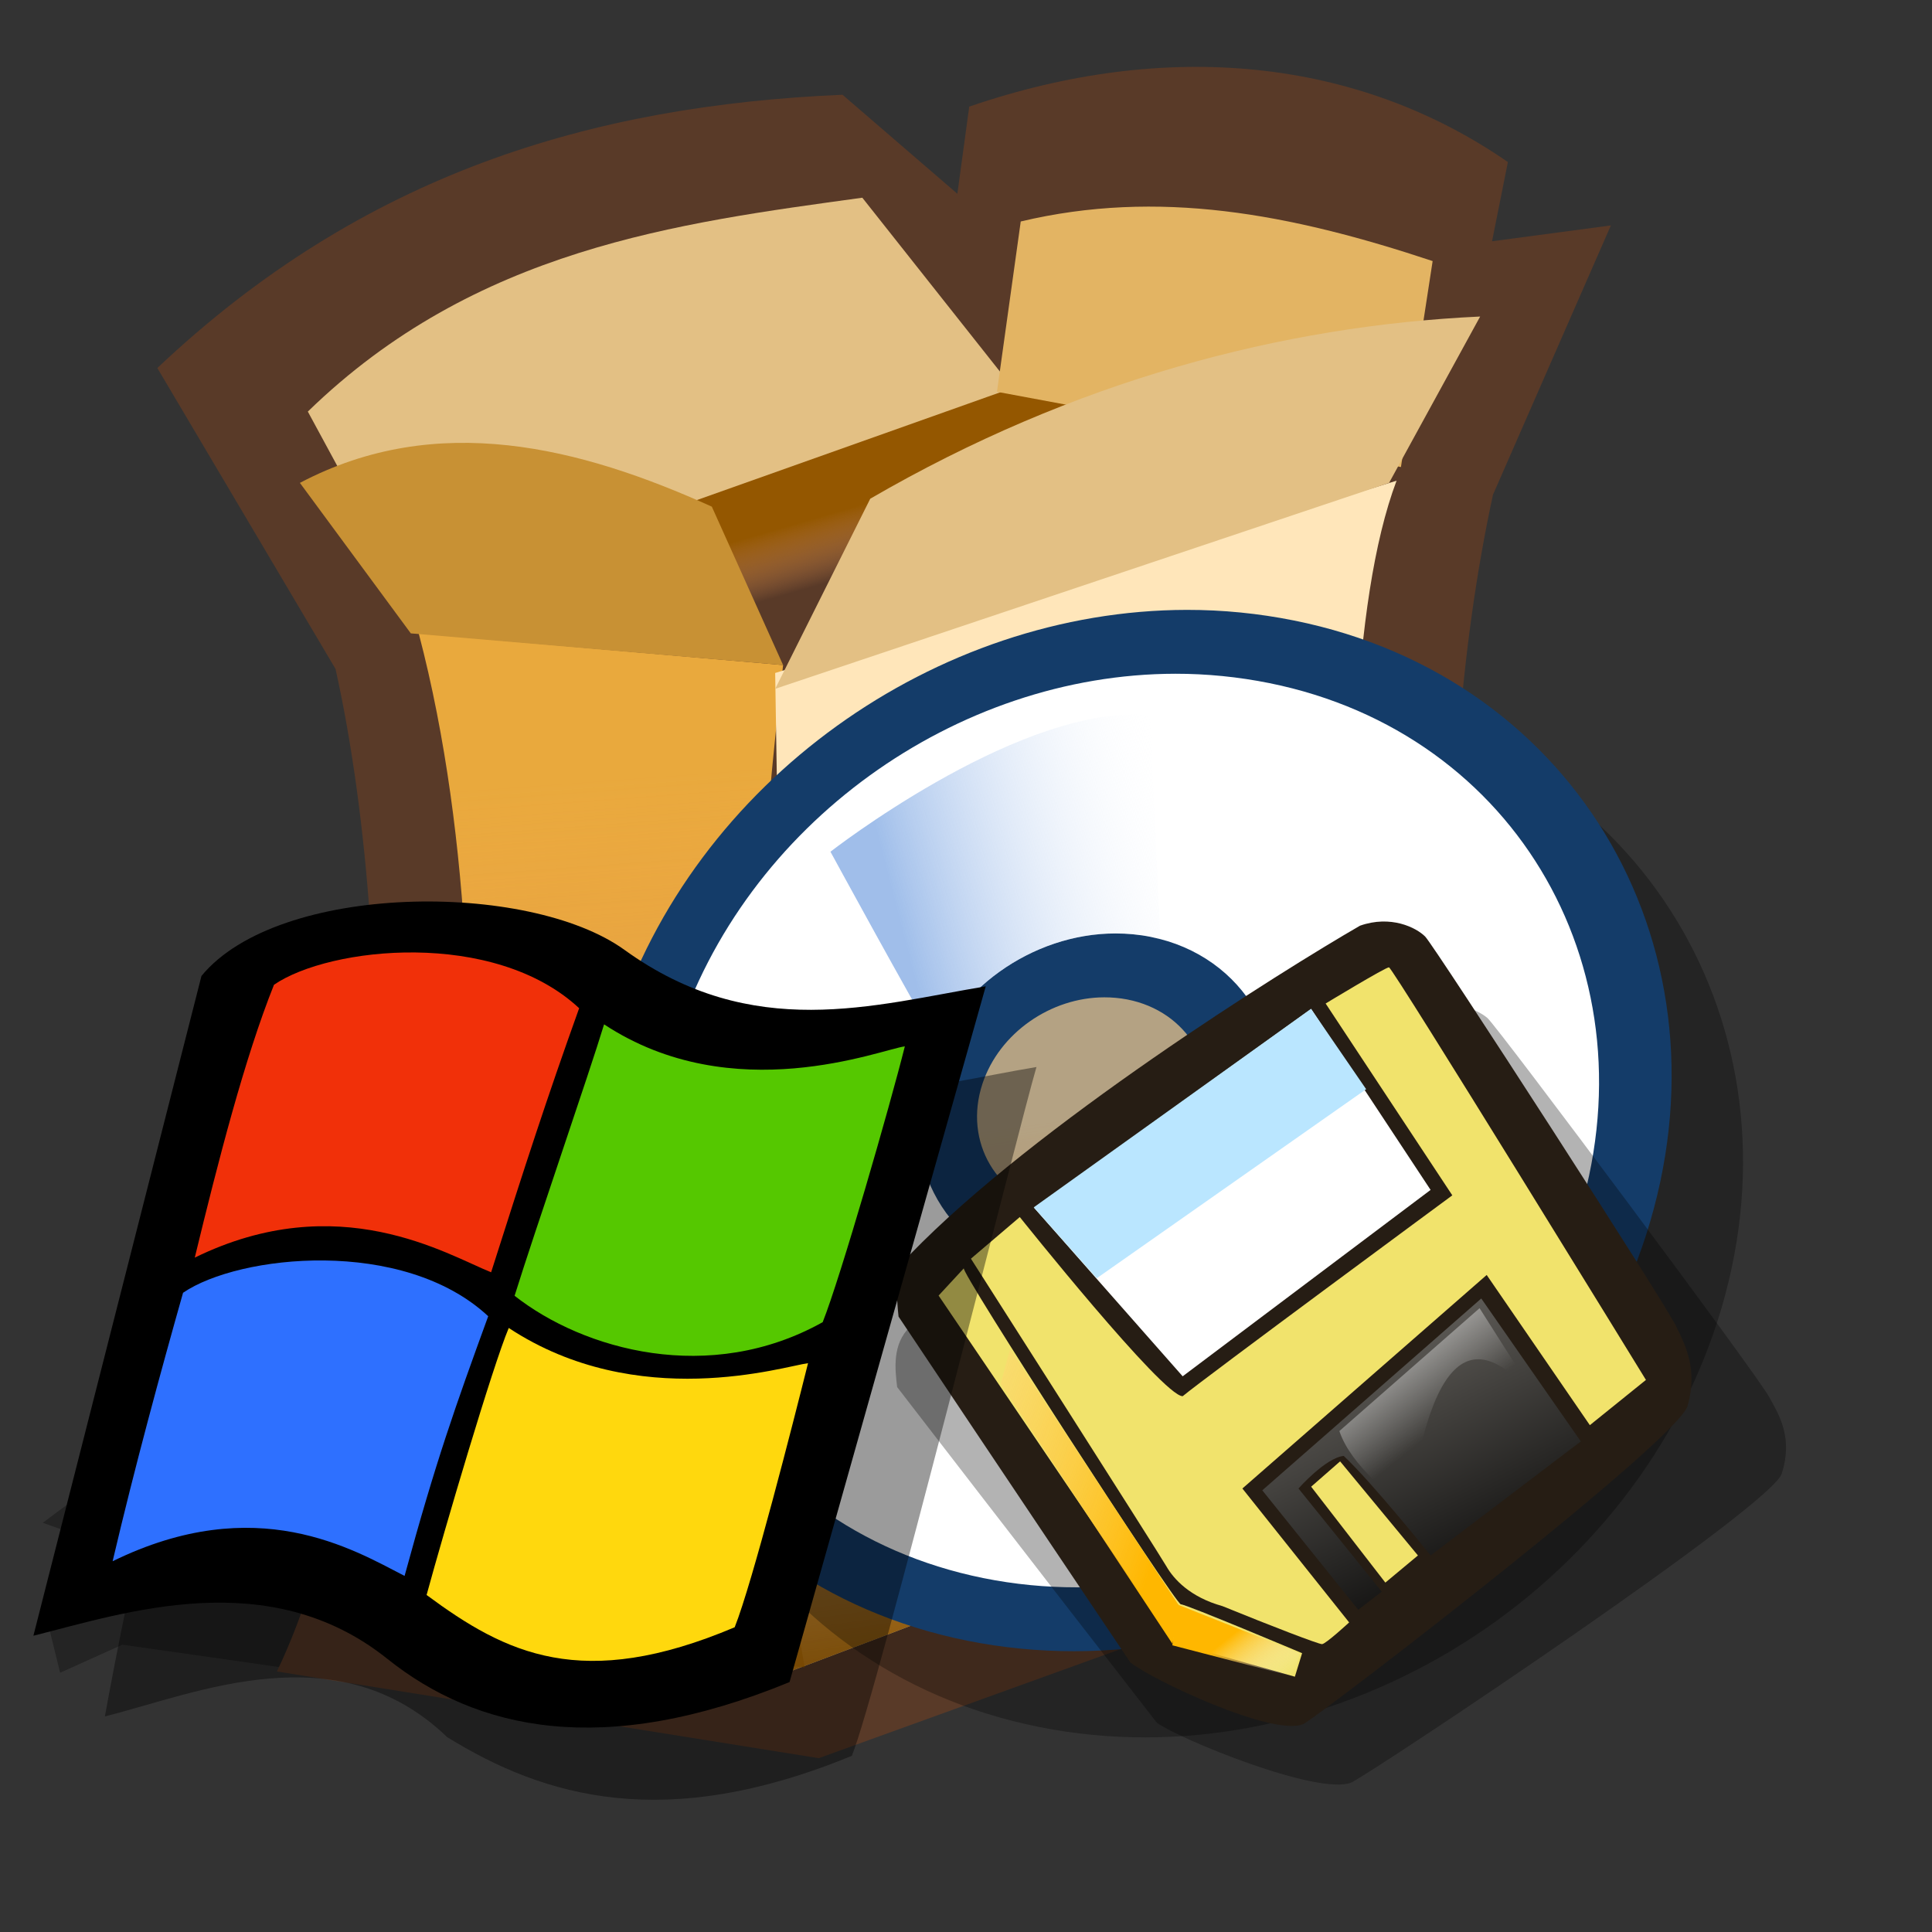 <?xml version="1.0" encoding="UTF-8" standalone="no"?>
<!-- Created with Sodipodi ("http://www.sodipodi.com/") -->
<svg
   xmlns:dc="http://purl.org/dc/elements/1.1/"
   xmlns:cc="http://creativecommons.org/ns#"
   xmlns:rdf="http://www.w3.org/1999/02/22-rdf-syntax-ns#"
   xmlns:svg="http://www.w3.org/2000/svg"
   xmlns="http://www.w3.org/2000/svg"
   xmlns:xlink="http://www.w3.org/1999/xlink"
   xmlns:sodipodi="http://sodipodi.sourceforge.net/DTD/sodipodi-0.dtd"
   xmlns:inkscape="http://www.inkscape.org/namespaces/inkscape"
   id="svg548"
   sodipodi:version="0.32"
   width="72pt"
   height="72pt"
   sodipodi:docbase="/home/tweenk/dev/GartoonRedux/scalable/mimetypes"
   sodipodi:docname="wine-uninstaller.svg"
   inkscape:version="0.45+devel"
   inkscape:output_extension="org.inkscape.output.svg.inkscape">
  <rect width="100%" height="100%" fill="#333333" stroke="none"/>
  <defs
     id="defs550">
    <linearGradient
       inkscape:collect="always"
       xlink:href="#linearGradient558"
       id="linearGradient4204"
       gradientUnits="userSpaceOnUse"
       gradientTransform="scale(0.767,1.305)"
       spreadMethod="pad"
       x1="73.014"
       y1="38.801"
       x2="46.298"
       y2="43.815" />
    <linearGradient
       id="linearGradient558">
      <stop
         style="stop-color:#7fa8e3;stop-opacity:0.741;"
         offset="0"
         id="stop559" />
      <stop
         style="stop-color:#ffffff;stop-opacity:0;"
         offset="1"
         id="stop3377" />
    </linearGradient>
    <linearGradient
       xlink:href="#linearGradient558"
       id="linearGradient563"
       x1="23.953"
       y1="24.209"
       x2="45.701"
       y2="18.417"
       gradientUnits="userSpaceOnUse"
       gradientTransform="scale(0.986,1.014)"
       spreadMethod="pad" />
    <linearGradient
       xlink:href="#linearGradient689"
       id="linearGradient693"
       x1="33.579"
       y1="53.822"
       x2="-14.069"
       y2="26.553"
       gradientUnits="userSpaceOnUse"
       spreadMethod="pad"
       gradientTransform="scale(0.781,1.281)" />
    <linearGradient
       id="linearGradient689">
      <stop
         style="stop-color:#ffb700;stop-opacity:1;"
         offset="0"
         id="stop690" />
      <stop
         style="stop-color:#fdffff;stop-opacity:0;"
         offset="1"
         id="stop691" />
    </linearGradient>
    <linearGradient
       xlink:href="#linearGradient689"
       id="linearGradient688"
       x1="26.296"
       y1="98.953"
       x2="31.716"
       y2="102.828"
       gradientUnits="userSpaceOnUse"
       spreadMethod="pad"
       gradientTransform="scale(1.327,0.754)" />
    <linearGradient
       id="linearGradient684">
      <stop
         style="stop-color:#ffffff;stop-opacity:0.647;"
         offset="0"
         id="stop685" />
      <stop
         style="stop-color:#fdffff;stop-opacity:0;"
         offset="1"
         id="stop686" />
    </linearGradient>
    <linearGradient
       xlink:href="#linearGradient684"
       id="linearGradient683"
       x1="49.026"
       y1="44.34"
       x2="56.455"
       y2="53.183"
       gradientUnits="userSpaceOnUse"
       spreadMethod="pad"
       gradientTransform="scale(1.018,0.983)" />
    <linearGradient
       id="linearGradient677">
      <stop
         style="stop-color:#000000;stop-opacity:1;"
         offset="0"
         id="stop678" />
      <stop
         style="stop-color:#6a6762;stop-opacity:1;"
         offset="1"
         id="stop679" />
    </linearGradient>
    <linearGradient
       xlink:href="#linearGradient677"
       id="linearGradient680"
       x1="68.312"
       y1="71.296"
       x2="52.578"
       y2="39.58"
       gradientUnits="userSpaceOnUse"
       spreadMethod="pad"
       gradientTransform="scale(1.012,0.989)" />
    <linearGradient
       id="linearGradient569">
      <stop
         style="stop-color:#c57700;stop-opacity:1;"
         offset="0"
         id="stop570" />
      <stop
         style="stop-color:#ffa75f;stop-opacity:0;"
         offset="1"
         id="stop571" />
    </linearGradient>
    <linearGradient
       id="linearGradient559">
      <stop
         style="stop-color:#945700;stop-opacity:1;"
         offset="0"
         id="stop560" />
      <stop
         style="stop-color:#ffa75f;stop-opacity:0;"
         offset="1"
         id="stop561" />
    </linearGradient>
    <linearGradient
       xlink:href="#linearGradient559"
       id="linearGradient562"
       x1="40.915"
       y1="31.732"
       x2="42.753"
       y2="35.486"
       gradientUnits="userSpaceOnUse"
       spreadMethod="pad"
       gradientTransform="matrix(1.229,0,0,0.728,-7.139,1.874)" />
    <linearGradient
       xlink:href="#linearGradient559"
       id="linearGradient566"
       x1="59.03"
       y1="48.843"
       x2="58.344"
       y2="23.618"
       gradientUnits="userSpaceOnUse"
       spreadMethod="pad"
       gradientTransform="matrix(0.573,0,0,1.559,-6.854,2.159)" />
    <linearGradient
       xlink:href="#linearGradient569"
       id="linearGradient568"
       x1="92.78"
       y1="64.944"
       x2="90.893"
       y2="42.879"
       gradientUnits="userSpaceOnUse"
       spreadMethod="pad"
       gradientTransform="matrix(0.73,0,0,1.225,-7.139,1.874)" />
  </defs>
  <sodipodi:namedview
     id="base"
     showgrid="false"
     inkscape:zoom="5.5666667"
     inkscape:cx="45"
     inkscape:cy="45"
     inkscape:window-width="795"
     inkscape:window-height="711"
     inkscape:window-x="112"
     inkscape:window-y="1"
     inkscape:current-layer="svg548" />
  <path
     style="fill:#000000;fill-opacity:0.3;fill-rule:evenodd;stroke:none;stroke-width:1pt;stroke-linecap:butt;stroke-linejoin:miter;stroke-opacity:1"
     d="M 41.127,86.944 C 40.268,86.568 6.08,81.723 6.08,81.723 L 2.987,83.117 L 2.128,79.619 L 4.705,76.584 L 2.128,75.665 L 16.731,64.779 L 18.106,65.755 L 18.449,63.45 L 22.572,63.048 L 67.24,72.396 L 41.127,86.944 z "
     id="path594" />
  <path
     style="fill:#593a28;fill-opacity:1;fill-rule:evenodd;stroke:none;stroke-width:1pt;stroke-linecap:butt;stroke-linejoin:miter;stroke-opacity:1"
     d="M 16.674,33.243 C 19.974,48.138 19.287,71.577 13.759,83.054 L 40.683,87.363 L 73.901,75.358 C 72.192,59.003 70.768,40.37 74.185,24.584 L 80.043,11.202 L 74.139,11.989 L 74.926,8.053 C 67.429,2.863 57.937,1.944 48.161,5.298 L 47.571,9.628 L 41.864,4.708 C 29.376,5.247 18.027,8.634 7.818,18.287 L 16.674,33.243 z "
     id="path564"
     sodipodi:nodetypes="ccccccccccccc" />
  <path
     style="fill:url(#linearGradient562);fill-opacity:1;fill-rule:evenodd;stroke:none;stroke-width:1pt;stroke-linecap:butt;stroke-linejoin:miter;stroke-opacity:1"
     d="M 49.539,19.271 C 49.146,19.271 21.003,29.307 21.003,29.307 C 21.003,29.307 23.562,48.003 29.072,48.397 C 34.582,48.79 68.432,22.026 68.432,22.026"
     id="path558"
     sodipodi:nodetypes="cccc" />
  <path
     style="fill:#e9a93d;fill-opacity:1;fill-rule:evenodd;stroke:none;stroke-width:1pt;stroke-linecap:butt;stroke-linejoin:miter;stroke-opacity:1"
     d="M 20.806,31.472 L 38.912,33.047 C 36.896,50.498 36.589,67.094 39.699,82.837 C 39.699,82.837 21.2,81.065 21.2,79.885 C 21.2,78.704 26.218,52.087 20.806,31.472 z "
     id="path552"
     sodipodi:nodetypes="ccccc" />
  <path
     style="fill:#ffe6ba;fill-opacity:1;fill-rule:evenodd;stroke:none;stroke-width:1pt;stroke-linecap:butt;stroke-linejoin:miter;stroke-opacity:1"
     d="M 69.395,23.885 L 38.518,33.44 L 39.306,83.033 C 39.306,83.033 68.825,72.013 68.825,70.832 C 68.825,69.651 64.838,35.956 69.395,23.885 z "
     id="path553"
     sodipodi:nodetypes="ccccc" />
  <path
     style="fill:#e3c084;fill-opacity:1;fill-rule:evenodd;stroke:none;stroke-width:1pt;stroke-linecap:butt;stroke-linejoin:miter;stroke-opacity:1"
     d="M 50.326,19.271 L 42.848,9.824 C 33.664,11.088 23.626,12.352 15.296,20.451 L 20.413,29.898 L 50.326,19.271 z "
     id="path556"
     sodipodi:nodetypes="ccccc" />
  <path
     style="fill:#e3b463;fill-opacity:1;fill-rule:evenodd;stroke:none;stroke-width:1pt;stroke-linecap:butt;stroke-linejoin:miter;stroke-opacity:1"
     d="M 49.539,19.468 L 69.612,23.207 L 71.187,12.973 C 64.08,10.608 57.542,9.383 50.72,11.005 L 49.539,19.468 z "
     id="path557"
     sodipodi:nodetypes="ccccc" />
  <path
     style="fill:#c89134;fill-opacity:1;fill-rule:evenodd;stroke:none;stroke-width:1pt;stroke-linecap:butt;stroke-linejoin:miter;stroke-opacity:1"
     d="M 38.912,33.047 C 37.731,30.423 36.55,27.799 35.37,25.175 C 28.832,22.218 21.725,20.4 14.902,23.994 C 16.739,26.487 18.576,28.979 20.413,31.472 C 26.579,31.997 32.746,32.522 38.912,33.047 z "
     id="path554"
     sodipodi:nodetypes="ccccc" />
  <path
     style="fill:#e3c084;fill-opacity:1;fill-rule:evenodd;stroke:none;stroke-width:1pt;stroke-linecap:butt;stroke-linejoin:miter;stroke-opacity:1"
     d="M 38.518,34.227 L 43.242,24.781 C 53.344,18.915 63.731,16.183 73.548,15.728 C 72.04,18.483 70.531,21.239 69.022,23.994 L 38.518,34.227 z "
     id="path555"
     sodipodi:nodetypes="ccccc" />
  <path
     style="fill:url(#linearGradient566);fill-opacity:1;fill-rule:evenodd;stroke:none;stroke-width:1pt;stroke-linecap:butt;stroke-linejoin:miter;stroke-opacity:1"
     d="M 21.091,31.757 C 27.126,32.282 33.162,32.807 39.197,33.331 C 35.757,51.067 37.158,66.823 39.984,82.85 C 39.984,82.85 21.123,81.079 21.123,79.898 C 25.659,49.126 21.995,37.572 21.091,31.757 z "
     id="path565"
     sodipodi:nodetypes="ccccc" />
  <path
     style="fill:url(#linearGradient568);fill-opacity:1;fill-rule:evenodd;stroke:none;stroke-width:1pt;stroke-linecap:butt;stroke-linejoin:miter;stroke-opacity:1"
     d="M 59.427,32.145 L 38.518,33.44 L 39.306,83.033 C 39.306,83.033 68.825,72.013 68.825,70.832 C 67.741,53.386 59.427,32.538 59.427,32.145 z "
     id="path567"
     sodipodi:nodetypes="ccccc" />
  <path
     style="font-size:12px;fill:#ffffff;fill-opacity:0.704;fill-rule:evenodd;stroke-width:1pt"
     d="M 23.012,70.804 L 23.012,77.881 L 35.292,79.754 L 35.292,72.677 L 23.012,70.804 z "
     id="path573"
     sodipodi:nodetypes="ccccc" />
  <g
     id="g3817"
     transform="matrix(0.677,0,0,0.677,28.571,28.57)">
    <path
       style="font-size:12px;fill:#000000;fill-opacity:0.294;fill-rule:evenodd;stroke-width:1pt"
       d="M 50.147,8.888 C 31.79,8.911 13.973,21.4 8.178,39.482 C 1.557,60.146 13.134,80.34 34.022,84.544 C 54.91,88.748 77.244,75.396 83.866,54.732 C 90.488,34.067 78.91,13.873 58.022,9.669 C 55.411,9.144 52.77,8.884 50.147,8.888 z M 44.085,37.325 C 44.643,37.325 45.216,37.373 45.772,37.482 C 50.22,38.35 52.682,42.524 51.272,46.794 C 49.862,51.064 45.095,53.85 40.647,52.982 C 36.199,52.113 33.737,47.939 35.147,43.669 C 36.381,39.933 40.175,37.33 44.085,37.325 z"
       id="path2421" />
    <path
       id="path613"
       d="M 44.906,2.562 C 26.549,2.586 8.732,15.075 2.938,33.156 C -3.684,53.82 7.893,74.015 28.781,78.219 C 49.669,82.422 72.003,69.07 78.625,48.406 C 85.247,27.742 73.669,7.547 52.781,3.344 C 50.17,2.818 47.529,2.559 44.906,2.562 z M 38.844,31 C 39.402,30.999 39.975,31.048 40.531,31.156 C 44.979,32.025 47.441,36.198 46.031,40.469 C 44.621,44.739 39.854,47.525 35.406,46.656 C 30.958,45.788 28.496,41.614 29.906,37.344 C 31.14,33.607 34.934,31.005 38.844,31 z"
       style="font-size:12px;fill:#143c69;fill-rule:evenodd;stroke-width:1pt" />
    <path
       id="path612"
       d="M 44.062,7.25 C 28.017,7.271 12.471,18.231 7.406,34.094 C 1.618,52.223 11.711,69.937 29.969,73.625 C 48.227,77.313 67.743,65.598 73.531,47.469 C 79.319,29.34 69.227,11.625 50.969,7.938 C 48.687,7.477 46.355,7.247 44.062,7.25 z M 39.656,26.312 C 40.524,26.311 41.386,26.389 42.25,26.562 C 49.164,27.947 53.004,34.601 50.812,41.406 C 48.621,48.212 41.227,52.634 34.312,51.25 C 27.398,49.866 23.558,43.212 25.75,36.406 C 27.668,30.452 33.58,26.32 39.656,26.312 z"
       style="font-size:12px;fill:#ffffff;fill-rule:evenodd;stroke-width:1pt" />
    <path
       id="path562"
       d="M 41.281,10.25 C 31.933,10.039 18.75,20.312 18.75,20.312 C 18.75,20.312 24.672,31.188 26.594,34.375 C 29.068,29.527 34.294,26.319 39.656,26.312 C 40.524,26.311 41.386,26.389 42.25,26.562 C 42.499,26.612 42.728,26.687 42.969,26.75 L 42.188,10.312 C 41.895,10.283 41.583,10.257 41.281,10.25 z"
       style="fill:url(#linearGradient563);fill-opacity:1;fill-rule:evenodd;stroke:none;stroke-width:1pt;stroke-linecap:butt;stroke-linejoin:miter;stroke-opacity:1"
       sodipodi:nodetypes="cccssccc" />
    <path
       id="path3385"
       d="M 48.656,45.5 C 45.376,49.863 39.707,52.33 34.312,51.25 C 34,51.187 33.706,51.115 33.406,51.031 L 28.875,73.375 C 29.239,73.461 29.598,73.55 29.969,73.625 C 35.513,74.745 41.175,74.438 46.531,72.969 C 49.73,71.925 53.619,70.158 58.594,67.312 C 58.979,67.047 59.374,66.779 59.75,66.5 C 59.755,66.493 59.745,66.476 59.75,66.469 C 61.92,63.291 53.692,51.935 48.656,45.5 z"
       style="fill:url(#linearGradient4204);fill-opacity:1;fill-rule:evenodd;stroke:none;stroke-width:1pt;stroke-linecap:butt;stroke-linejoin:miter;stroke-opacity:1" />
  </g>
  <g
     id="g725"
     transform="matrix(0.501,0,0,0.501,43.929,43.71)">
    <defs
       id="defs668" />
    <sodipodi:namedview
       id="namedview741" />
    <path
       style="fill:#000000;fill-opacity:0.298;fill-rule:evenodd;stroke:none;stroke-width:1pt;stroke-linecap:butt;stroke-linejoin:miter;stroke-opacity:1"
       d="M 1.436,43.334 C 1.436,43.334 13.983,62.133 24.41,77.616 C 26.361,79.271 38.752,85.131 41.64,83.718 C 44.216,82.149 79.089,55.307 79.714,52.123 C 80.698,48.533 79.488,46.206 78.614,44.411 C 77.896,42.616 54.563,6.54 53.666,5.642 C 52.768,4.745 50.256,3.489 47.204,4.565 C 39.44,9.046 15.007,24.332 2.582,37.168 C 0.967,38.963 1.256,41.539 1.436,43.334 z"
       id="path699"
       sodipodi:nodetypes="ccccccccc"
       transform="matrix(1.121,0,0,0.971,-0.313,8.247)" />
    <path
       style="fill:none;fill-opacity:1;fill-rule:evenodd;stroke:#000000;stroke-width:1pt;stroke-linecap:butt;stroke-linejoin:miter;stroke-opacity:1"
       d="M 8.795,37.411 C 8.795,37.471 8.795,37.531 8.795,37.591"
       id="path671" />
    <path
       style="fill:#261d14;fill-opacity:1;fill-rule:evenodd;stroke:none;stroke-width:1pt;stroke-linecap:butt;stroke-linejoin:miter;stroke-opacity:1"
       d="M 1.436,43.334 C 1.436,43.334 13.983,62.133 24.41,77.616 C 26.361,79.271 38.752,85.131 41.64,83.718 C 44.216,82.149 79.089,55.307 79.714,52.123 C 80.698,48.533 79.488,46.206 78.614,44.411 C 77.896,42.616 54.563,6.54 53.666,5.642 C 52.768,4.745 50.256,3.489 47.204,4.565 C 39.44,9.046 15.007,24.332 2.582,37.168 C 0.967,38.963 1.256,41.539 1.436,43.334 z"
       id="path676"
       sodipodi:nodetypes="ccccccccc" />
    <path
       style="fill:#f1e36c;fill-opacity:1;fill-rule:evenodd;stroke:none;stroke-width:1pt;stroke-linecap:butt;stroke-linejoin:miter;stroke-opacity:1"
       d="M 8.615,37.591 C 8.615,37.591 27.282,66.847 28,68.103 C 28.718,69.359 30.333,71.154 33.564,72.052 C 38.41,74.026 43.076,75.821 43.435,75.821 C 43.794,75.821 46.127,73.667 46.127,73.667 L 35.538,60.385 L 59.768,39.206 L 69.999,54.103 L 75.563,49.616 C 75.563,49.616 50.435,8.694 50.076,8.694 C 49.717,8.694 43.794,12.283 43.794,12.283 L 56.358,31.309 C 56.358,31.309 31.769,49.437 29.615,51.231 C 27.641,51.231 13.461,33.462 13.461,33.462 L 8.615,37.591 z"
       id="path672"
       sodipodi:nodetypes="ccccccccccccccc" />
    <path
       style="fill:#ffffff;fill-opacity:1;fill-rule:evenodd;stroke:none;stroke-width:1pt;stroke-linecap:butt;stroke-linejoin:miter;stroke-opacity:1"
       d="M 14.897,32.565 L 29.615,49.257 L 54.204,30.77 L 42.358,12.822 L 14.897,32.565 z"
       id="path673"
       sodipodi:nodetypes="ccccc" />
    <path
       style="fill:url(#linearGradient680);fill-opacity:1;fill-rule:evenodd;stroke:none;stroke-width:1pt;stroke-linecap:butt;stroke-linejoin:miter;stroke-opacity:1"
       d="M 37.512,60.565 L 47.025,72.41 L 49.358,70.616 L 41.102,60.385 C 41.102,60.385 43.794,57.334 45.589,57.154 C 48.461,59.847 54.204,67.026 54.204,67.026 L 69.102,55.718 L 59.23,41.539 L 37.512,60.565 z"
       id="path674"
       sodipodi:nodetypes="ccccccccc" />
    <path
       style="fill:#f1e36c;fill-opacity:1;fill-rule:evenodd;stroke:none;stroke-width:1pt;stroke-linecap:butt;stroke-linejoin:miter;stroke-opacity:1"
       d="M 7.921,38.535 C 7.203,38.355 28.897,71.872 29.436,71.872 C 29.974,71.872 41.461,76.718 41.461,76.718 L 40.743,79.051 L 28.718,75.641 L 5.408,41.25 L 7.921,38.535 z"
       id="path675"
       sodipodi:nodetypes="ccccccc" />
    <path
       style="fill:#f1e36c;fill-opacity:1;fill-rule:evenodd;stroke:none;stroke-width:1pt;stroke-linecap:butt;stroke-linejoin:miter;stroke-opacity:1"
       d="M 42.358,60.206 L 49.717,69.718 L 52.948,67.026 L 45.23,57.693 L 42.358,60.206 z"
       id="path681" />
    <path
       style="fill:url(#linearGradient683);fill-opacity:1;fill-rule:evenodd;stroke:none;stroke-width:1pt;stroke-linecap:butt;stroke-linejoin:miter;stroke-opacity:1"
       d="M 59.062,42.5 L 45.156,54.688 C 46.354,58.229 50.365,60.989 52.031,62.969 C 54.583,43.802 59.948,45.417 65.313,52.344 L 59.062,42.5 z"
       id="path682"
       sodipodi:nodetypes="ccccc" />
    <path
       style="fill:url(#linearGradient688);fill-opacity:1;fill-rule:evenodd;stroke:none;stroke-width:1pt;stroke-linecap:butt;stroke-linejoin:miter;stroke-opacity:1"
       d="M 41.25,76.719 L 40.625,79.062 L 28.594,75.938 L 29.062,71.875 L 41.25,76.719 z"
       id="path687" />
    <path
       style="fill:url(#linearGradient693);fill-opacity:1;fill-rule:evenodd;stroke:none;stroke-width:1pt;stroke-linecap:butt;stroke-linejoin:miter;stroke-opacity:1"
       d="M 28.594,75.781 L 29.375,72.188 L 12.5,46.562 L 11.562,50 L 28.594,75.781 z"
       id="path692" />
    <path
       style="fill:#bae6ff;fill-opacity:1;fill-rule:evenodd;stroke:none;stroke-width:1pt;stroke-linecap:butt;stroke-linejoin:miter;stroke-opacity:1"
       d="M 14.844,32.5 L 21.094,39.531 L 47.813,20.781 L 42.344,12.812 L 14.844,32.5 z"
       id="path697"
       sodipodi:nodetypes="ccccc" />
  </g>
  <g
     id="g645"
     transform="matrix(0.567,0,0,0.567,1.202,38.713)">
    <path
       style="fill:#000000;fill-rule:evenodd;stroke:none;stroke-opacity:1;stroke-width:1pt;stroke-linejoin:miter;stroke-linecap:butt;fill-opacity:0.394;"
       d="M 14.344 10.804 C 7.879 32.219 2.626 49.594 -2.02 75.05 C 6.869 72.827 20.607 66.766 31.315 77.07 C 40.81 82.929 52.528 86.364 70.711 78.888 C 73.135 73.029 87.075 17.269 88.692 11.814 C 77.782 13.633 67.074 17.269 53.74 9.39 C 45.255 1.511 21.819 1.713 14.344 10.804 z "
       id="path572"
       sodipodi:nodetypes="ccccccc"
       transform="matrix(0.9,0,0,0.9,8.889,14.598)" />
    <path
       style="fill:#000000;fill-rule:evenodd;stroke:none;stroke-opacity:1;stroke-width:1pt;stroke-linejoin:miter;stroke-linecap:butt;fill-opacity:1;"
       d="M 13.222 10.579 L -3.143 74.825 C 5.746 72.603 19.776 67.839 31.315 77.07 C 39.979 84.001 52.303 86.813 70.486 79.337 L 89.59 11.59 C 78.68 13.408 66.899 17.059 54.414 8.043 C 45.08 1.301 20.697 1.488 13.222 10.579 z "
       id="path571"
       sodipodi:nodetypes="ccsccsc"
       transform="matrix(0.9,0,0,0.9,3.636,7.729)" />
    <path
       style="fill:#2e70ff;fill-rule:evenodd;stroke:none;stroke-opacity:1;stroke-width:1pt;stroke-linejoin:miter;stroke-linecap:butt;fill-opacity:1;"
       d="M 41.143 43.714 C 37.952 52.476 36.048 57.809 33 69 C 28 66.429 18.571 60.714 4.571 67.571 C 6.714 58.428 9.286 49 11.429 41.429 C 16.857 37.714 32.857 36 41.143 43.714 z "
       id="path2691"
       sodipodi:nodetypes="ccccc"
       transform="matrix(0.9,0,0,0.9,3.636,7.729)" />
    <path
       style="fill:#ffd80d;fill-rule:evenodd;stroke:none;stroke-opacity:1;stroke-width:1pt;stroke-linejoin:miter;stroke-linecap:butt;fill-opacity:1;"
       d="M 43.143 44.857 C 55.714 53.143 70 48.572 72.286 48.286 C 70.857 54 66.857 69.714 65.143 74 C 50.286 80.286 42.857 76.571 35.143 70.857 C 36.857 64.572 41.572 48.571 43.143 44.857 z "
       id="path568"
       sodipodi:nodetypes="ccccc"
       transform="matrix(0.9,0,0,0.9,3.636,7.729)" />
    <path
       style="fill:#55c800;fill-rule:evenodd;stroke:none;stroke-opacity:1;stroke-width:1pt;stroke-linejoin:miter;stroke-linecap:butt;fill-opacity:1;"
       d="M 43.857 45 C 56.429 53.286 70.857 47.429 73.143 47.143 C 71.714 52.857 66.857 69.714 65.143 74 C 54.143 80.143 41.857 76.714 35.143 71.429 C 37.143 65 42.429 49.714 43.857 45 z "
       id="path569"
       sodipodi:nodetypes="ccccc"
       transform="matrix(0.9,0,0,0.9,11.348,-19.007)" />
    <path
       style="fill:#f13009;fill-rule:evenodd;stroke:none;stroke-opacity:1;stroke-width:1pt;stroke-linejoin:miter;stroke-linecap:butt;fill-opacity:1;"
       d="M 41.143 43.714 C 37.952 52.619 35.905 58.952 32.571 69.428 C 28.286 67.714 17.714 61.143 3.714 68 C 6 58.571 8.571 48.571 11.429 41.429 C 16.857 37.714 32.857 36 41.143 43.714 z "
       id="path570"
       sodipodi:nodetypes="ccccc"
       transform="matrix(0.9,0,0,0.9,11.606,-19.264)" />
  </g>
</svg>

